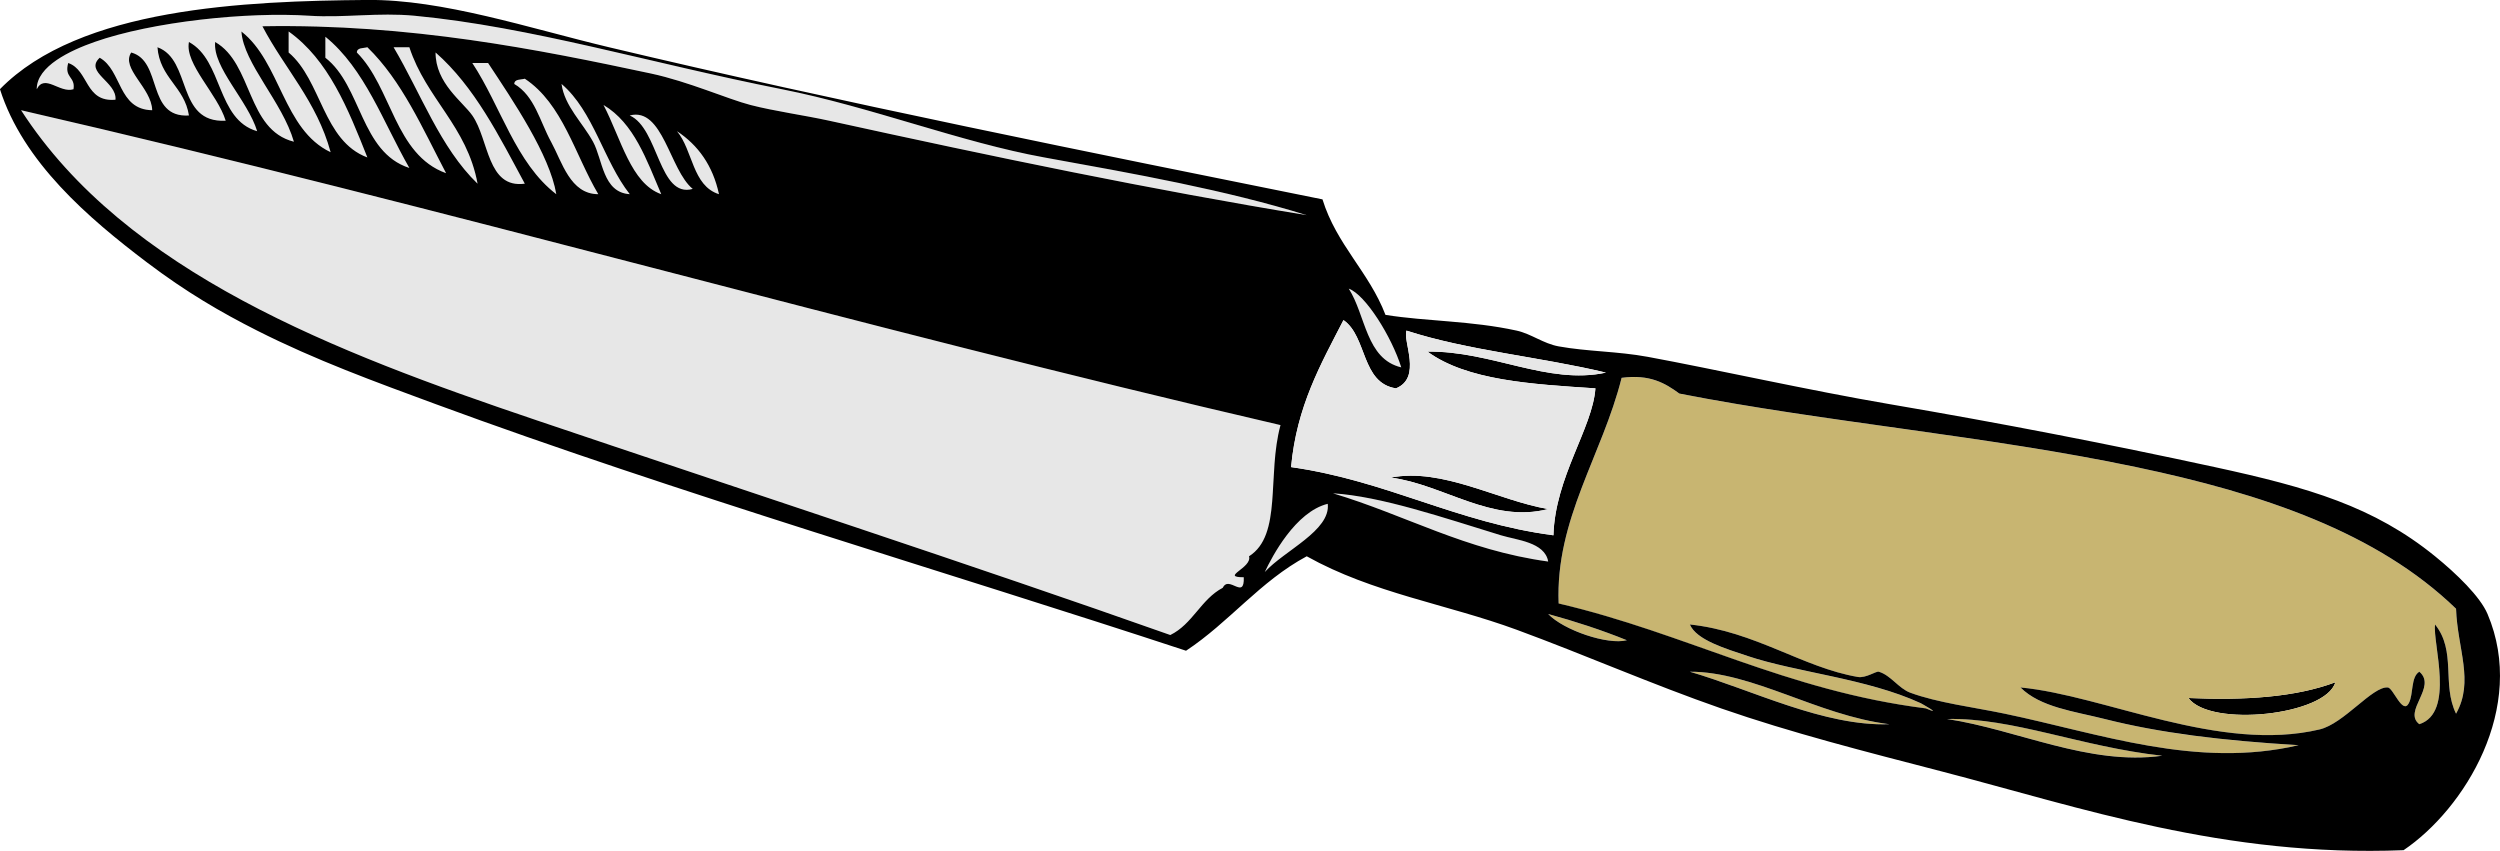 <?xml version="1.0" encoding="UTF-8" standalone="no"?>
<!-- Generator: Adobe Illustrator 13.0.2, SVG Export Plug-In . SVG Version: 6.00 Build 14948)  -->
<svg xmlns:rdf="http://www.w3.org/1999/02/22-rdf-syntax-ns#" xmlns="http://www.w3.org/2000/svg" xmlns:cc="http://web.resource.org/cc/" xmlns:xlink="http://www.w3.org/1999/xlink" xmlns:dc="http://purl.org/dc/elements/1.1/" xmlns:svg="http://www.w3.org/2000/svg" xmlns:inkscape="http://www.inkscape.org/namespaces/inkscape" xmlns:sodipodi="http://sodipodi.sourceforge.net/DTD/sodipodi-0.dtd" xmlns:ns1="http://sozi.baierouge.fr" style="enable-background:new 0 0 420.945 143.27" xml:space="preserve" version="1.1" y="0px" x="0px" viewBox="0 0 420.945 143.27">
<g id="trowels_xA0_Image">
	<path style="fill:#E7E7E7;clip-rule:evenodd;fill-rule:evenodd" d="m48.601 5.302c6.707 4.78 9.993 12.982 13.254 21.208-7.503-2.806-7.672-12.946-13.254-17.672v-3.536z"/>
	<path style="fill:#E7E7E7;clip-rule:evenodd;fill-rule:evenodd" d="m54.787 6.188c6.658 5.417 9.737 14.416 14.138 22.091-8.242-2.657-8.004-13.792-14.138-18.558v-3.533z"/>
	<path style="fill:#E7E7E7;clip-rule:evenodd;fill-rule:evenodd" d="m60.088 8.838c0.024-0.859 1.082-0.687 1.767-0.886 5.831 5.659 9.293 13.682 13.255 21.208-8.663-3.117-9.123-14.438-15.022-20.322z"/>
	<path style="fill:#E7E7E7;clip-rule:evenodd;fill-rule:evenodd" d="m66.274 7.953h2.651c2.831 8.657 9.703 13.274 11.487 22.976-6.296-6.077-9.537-15.205-14.138-22.976z"/>
	<path style="fill:#E7E7E7;clip-rule:evenodd;fill-rule:evenodd" d="m73.343 8.838c6.586 5.785 10.686 14.054 15.022 22.09-6.385 0.849-5.986-7.403-8.836-11.486-1.611-2.312-6.215-5.442-6.186-10.604z"/>
	<path style="fill:#E7E7E7;clip-rule:evenodd;fill-rule:evenodd" d="m79.529 10.606h2.651c4.247 6.422 10.371 15.457 11.487 22.091-6.837-5.241-9.342-14.814-14.138-22.091z"/>
	<path style="fill:#E7E7E7;clip-rule:evenodd;fill-rule:evenodd" d="m86.597 14.139c0.025-0.859 1.082-0.687 1.768-0.882 6.38 4.223 8.428 12.78 12.371 19.44-4.727-0.003-6.077-5.41-7.953-8.836-1.868-3.407-2.752-7.719-6.19-9.722z"/>
	<path style="fill:#E7E7E7;clip-rule:evenodd;fill-rule:evenodd" d="m94.551 14.139c5.403 4.61 7.078 12.953 11.486 18.558-4.565-0.285-4.531-5.808-6.184-8.836-1.754-3.205-4.802-6.007-5.305-9.722z"/>
	<path style="fill:#E7E7E7;clip-rule:evenodd;fill-rule:evenodd" d="m101.62 17.674c5.161 3.085 7.246 9.248 9.72 15.022-5.12-1.817-6.74-9.303-9.72-15.022z"/>
	<path style="fill:#E7E7E7;clip-rule:evenodd;fill-rule:evenodd" d="m3.535 18.557c71.835 16.531 140.36 36.373 212.08 53.021-2.305 8.441 0.334 18.512-5.302 22.091 0.583 1.947-4.957 3.525-0.884 3.532 0.138 3.914-2.498-0.414-3.534 1.769-3.673 1.924-5.075 6.119-8.836 7.953-32.488-11.503-72.288-24.519-106.92-36.23-33.582-11.345-68.968-24.805-86.615-52.133z"/>
	<path style="fill:#E7E7E7;clip-rule:evenodd;fill-rule:evenodd" d="m106.04 19.442c5.598-1.459 6.708 9.185 10.604 12.369-5.73 1.596-5.7-10.193-10.6-12.369z"/>
	<path style="fill:#E7E7E7;clip-rule:evenodd;fill-rule:evenodd" d="m113.99 22.093c3.541 2.348 6.025 5.755 7.068 10.604-4.49-1.406-4.38-7.4-7.07-10.604z"/>
	<path style="clip-rule:evenodd;fill-rule:evenodd" d="m234.17 80.414c8.767-1.691 17.96 3.831 26.511 5.301-9.54 2.464-17.64-4.153-26.51-5.301z"/>
	<path style="fill:#E7E7E7;clip-rule:evenodd;fill-rule:evenodd" d="m224.45 83.064c8.109 0.508 18.601 4.106 28.276 7.068 2.641 0.81 7.387 1.142 7.954 4.418-13.99-1.913-23.99-7.821-36.23-11.486z"/>
	<path style="clip-rule:evenodd;fill-rule:evenodd" d="m393.22 114.88c-1.587 5.566-21.041 7.672-24.742 2.65 9.57 0.43 18.1-0.16 24.74-2.65z"/>
	<path style="fill:#E7E7E7;clip-rule:evenodd;fill-rule:evenodd" d="m44.183 4.42c3.742 7.155 9.158 12.638 11.487 21.205-8-3.781-8.405-15.158-15.022-20.323 0.354 5.374 6.904 11.852 8.836 18.558-7.996-2.02-6.881-13.148-13.254-16.79-0.444 4.289 5.485 9.818 7.069 15.022-6.867-1.97-5.736-11.938-11.488-15.022-0.736 3.702 4.806 8.73 6.186 13.254-8.382 0.428-5.639-10.266-11.487-12.372 0.396 5.201 4.556 6.637 5.302 11.49-7.21 0.435-4.386-9.165-9.72-10.604-1.783 2.707 3.439 5.954 3.534 9.718-5.791-0.099-5.062-6.72-8.836-8.836-2.653 2.428 2.938 4.08 2.651 7.068-5.179 0.467-4.448-4.976-7.953-6.183-0.729 2.498 1.246 2.289 0.884 4.418-2.307 0.729-4.848-2.673-6.185 0-0.031-3.894 5.715-6.544 9.72-7.954 9.756-3.433 25.696-5.108 36.229-4.418 5.748 0.375 11.597-0.577 17.673 0 19.593 1.857 39.757 7.994 61.855 12.372 15.046 2.979 30.086 8.932 44.183 11.486 15.281 2.766 30.433 5.453 44.181 9.719-25.86-4.229-52.604-9.795-80.412-15.905-4.198-0.922-9.208-1.602-13.254-2.65-3.848-0.998-10.427-3.944-16.789-5.304-19.042-4.058-40.517-8.377-65.387-7.949z"/>
	<path style="fill:#E7E7E7;clip-rule:evenodd;fill-rule:evenodd" d="m227.1 48.602c2.816 1.028 7.218 8.086 8.836 13.254-5.96-1.406-5.96-8.773-8.84-13.254z"/>
	<path style="fill:#C8B571;clip-rule:evenodd;fill-rule:evenodd" d="m262.44 101.62c-0.57-14.183 7.348-24.973 10.604-37.995 4.758-0.633 7.342 0.906 9.721 2.65 24.538 4.813 51.893 7.115 76.878 12.372 21.419 4.505 40.617 11.002 53.901 23.858 0.238 6.804 3.078 12.206 0 17.673-2.42-4.962 0.09-10.501-3.534-15.022-0.433 3.161 3.41 14.844-2.65 16.79-2.836-2.179 3.042-6.285 0-8.836-1.465 0.893-0.96 3.751-1.768 5.301-1.044 2.007-2.619-2.571-3.534-2.65-2.579-0.229-7.374 6.093-11.488 7.068-16.865 3.997-36.226-5.735-50.367-7.068 3.353 3.347 9.08 4.023 14.138 5.3 9.365 2.372 19.844 3.655 32.695 4.419-17.152 4-33.355-1.931-49.485-5.301-5.192-1.085-11.332-1.844-15.904-3.536-1.969-0.727-3.287-2.952-5.303-3.532-0.457-0.133-2.167 1.118-3.534 0.882-9.292-1.595-17.237-7.661-28.276-8.836 1.116 2.641 6.121 4.093 9.719 5.304 8.194 2.75 20.124 3.785 29.16 7.951-0.008-0.004 3.951 2.186 0.885 0.885-23.57-2.95-40.39-12.64-61.88-17.66zm106.04 15.91c3.701 5.021 23.155 2.916 24.742-2.65-6.64 2.49-15.17 3.08-24.74 2.65z"/>
	<path style="fill:#E7E7E7;clip-rule:evenodd;fill-rule:evenodd" d="m223.56 84.833c0.505 4.521-7.32 7.854-10.602 11.486 1.23-2.617 5.16-10.14 10.6-11.486z"/>
	<path style="fill:#C8B571;clip-rule:evenodd;fill-rule:evenodd" d="m260.68 103.39c4.625 1.264 9.06 2.723 13.254 4.418-3.21 0.83-10.66-1.7-13.25-4.42z"/>
	<path style="fill:#C8B571;clip-rule:evenodd;fill-rule:evenodd" d="m284.54 113.11c10.631-0.023 21.512 7.347 33.577 8.836-11 0.38-23.09-5.79-33.58-8.84z"/>
	<path style="fill:#C8B571;clip-rule:evenodd;fill-rule:evenodd" d="m327.83 121.06c11.169-0.235 22.483 4.664 36.23 6.187-12.32 1.71-24.44-4.42-36.23-6.19z"/>
	<path style="clip-rule:evenodd;fill-rule:evenodd" d="m222.68 33.579c2.368 7.646 7.826 12.203 10.603 19.44 7.005 1.115 14.417 0.969 22.092 2.65 2.455 0.541 4.495 2.186 7.068 2.653 4.876 0.882 9.877 0.816 15.022 1.765 11.118 2.053 27.169 5.649 40.647 7.954 18.895 3.23 36.544 6.65 54.787 10.604 15.923 3.449 26.817 6.66 37.113 15.022 3.594 2.919 7.589 6.776 8.836 9.719 6.688 15.769-3.877 32.834-14.139 39.767-30.165 1.204-54.36-7.178-77.76-13.258-12.762-3.313-25.361-6.515-37.114-10.602-11.739-4.083-23.017-9.048-34.462-13.257-11.724-4.306-24.255-6.163-35.347-12.369-7.861 4.213-13.047 11.105-20.324 15.904-39.742-13.095-85.973-26.642-126.36-41.531-10.218-3.768-20.23-7.41-30.043-12.372-6.049-3.058-11.904-6.452-18.557-11.487-9.835-7.446-20.862-16.89-24.75-29.166 13.426-13.74 41.321-14.841 61.855-15.022 12.718-0.113 27.201 4.747 40.648 7.951 38.09 9.081 82.23 17.984 120.18 25.626zm-113.11-21.208c6.362 1.36 12.941 4.306 16.789 5.304 4.046 1.048 9.057 1.729 13.254 2.65 27.807 6.11 54.552 11.676 80.412 15.905-13.748-4.266-28.9-6.953-44.181-9.719-14.097-2.554-29.137-8.508-44.183-11.486-22.1-4.379-42.258-10.515-61.851-12.373-6.077-0.577-11.926 0.375-17.673 0-10.533-0.69-26.474 0.985-36.23 4.418-4.005 1.41-9.751 4.06-9.72 7.954 1.337-2.673 3.878 0.729 6.185 0 0.362-2.129-1.613-1.92-0.884-4.418 3.505 1.208 2.774 6.65 7.953 6.183 0.288-2.989-5.304-4.641-2.651-7.068 3.774 2.116 3.045 8.737 8.836 8.836-0.094-3.765-5.317-7.012-3.534-9.718 5.333 1.439 2.51 11.039 9.72 10.604-0.746-4.853-4.905-6.289-5.302-11.49 5.849 2.106 3.105 12.8 11.487 12.372-1.38-4.524-6.922-9.553-6.186-13.254 5.752 3.084 4.621 13.052 11.488 15.022-1.584-5.205-7.513-10.734-7.069-15.022 6.374 3.642 5.259 14.77 13.254 16.79-1.932-6.707-8.483-13.185-8.836-18.558 6.617 5.165 7.023 16.542 15.022 20.323-2.33-8.567-7.745-14.05-11.487-21.205 24.871-0.429 46.346 3.89 65.388 7.95zm-60.969-3.533c5.583 4.727 5.751 14.866 13.254 17.672-3.261-8.226-6.547-16.429-13.254-21.208v3.536zm6.186 0.883c6.134 4.766 5.896 15.901 14.138 18.558-4.401-7.675-7.48-16.674-14.138-22.091v3.533zm20.324 19.44c-3.962-7.526-7.424-15.55-13.255-21.208-0.686 0.199-1.743 0.026-1.767 0.886 5.898 5.883 6.358 17.204 15.022 20.322zm5.301 1.768c-1.785-9.702-8.656-14.319-11.487-22.976h-2.651c4.601 7.771 7.842 16.899 14.138 22.976zm-0.883-11.487c2.85 4.083 2.451 12.335 8.836 11.486-4.337-8.037-8.437-16.306-15.022-22.09-0.029 5.162 4.575 8.292 6.186 10.604zm14.138 13.255c-1.116-6.634-7.241-15.669-11.487-22.091h-2.651c4.796 7.277 7.301 16.85 14.138 22.091zm-0.884-8.837c1.876 3.427 3.226 8.833 7.953 8.836-3.942-6.66-5.991-15.218-12.371-19.44-0.687 0.196-1.743 0.023-1.768 0.882 3.434 2.004 4.318 6.316 6.182 9.722zm7.071 0c1.653 3.028 1.619 8.551 6.184 8.836-4.408-5.605-6.083-13.948-11.486-18.558 0.5 3.716 3.548 6.518 5.3 9.722zm11.486 8.837c-2.475-5.775-4.559-11.938-9.72-15.022 2.98 5.718 4.6 13.204 9.72 15.022zm-21.207 37.995c34.633 11.712 74.433 24.728 106.92 36.23 3.761-1.834 5.163-6.029 8.836-7.953 1.037-2.183 3.672 2.146 3.534-1.769-4.073-0.007 1.468-1.585 0.884-3.532 5.636-3.579 2.997-13.649 5.302-22.091-71.71-16.645-140.23-36.487-212.06-53.018 17.642 27.328 53.028 40.788 86.593 52.135zm26.507-38.881c-3.896-3.184-5.007-13.828-10.604-12.369 4.9 2.176 4.87 13.965 10.6 12.369zm4.42 0.886c-1.043-4.849-3.527-8.256-7.068-10.604 2.69 3.204 2.58 9.198 7.07 10.604zm114.88 29.159c-1.618-5.168-6.02-12.226-8.836-13.254 2.88 4.481 2.88 11.848 8.84 13.254zm-18.56 16.79c16.241 2.315 27.787 9.324 44.181 11.486 0.279-9.812 6.595-18.047 7.07-24.741-10.785-0.703-21.642-1.333-28.276-6.186 10.773-0.163 20.258 5.655 30.044 3.536-10.924-2.627-23.362-3.738-33.578-7.072-0.652 1.778 2.653 7.914-1.769 9.722-5.876-0.899-4.826-8.724-8.836-11.49-3.79 7.391-7.87 14.502-8.82 24.745zm106.92 40.644c3.066 1.301-0.893-0.889-0.885-0.885-9.036-4.166-20.966-5.201-29.16-7.951-3.598-1.211-8.603-2.663-9.719-5.304 11.039 1.175 18.984 7.241 28.276 8.836 1.367 0.236 3.077-1.015 3.534-0.882 2.016 0.58 3.334 2.806 5.303 3.532 4.572 1.692 10.712 2.451 15.904 3.536 16.13 3.37 32.333 9.301 49.485 5.301-12.852-0.764-23.33-2.047-32.695-4.419-5.058-1.276-10.785-1.953-14.138-5.3 14.142 1.333 33.502 11.065 50.367 7.068 4.114-0.976 8.909-7.298 11.488-7.068 0.915 0.079 2.49 4.657 3.534 2.65 0.808-1.55 0.303-4.408 1.768-5.301 3.042 2.551-2.836 6.657 0 8.836 6.061-1.946 2.218-13.629 2.65-16.79 3.624 4.521 1.114 10.061 3.534 15.022 3.078-5.467 0.238-10.869 0-17.673-13.284-12.856-32.482-19.354-53.901-23.858-24.985-5.257-52.34-7.559-76.878-12.372-2.379-1.745-4.963-3.284-9.721-2.65-3.257 13.022-11.175 23.812-10.604 37.995 21.49 5.02 38.31 14.71 61.86 17.67zm-63.62-24.74c-0.567-3.276-5.313-3.608-7.954-4.418-9.676-2.962-20.167-6.561-28.276-7.068 12.24 3.665 22.24 9.573 36.23 11.486zm-47.72 1.769c3.282-3.632 11.107-6.966 10.602-11.486-5.44 1.346-9.37 8.869-10.6 11.486zm60.97 11.481c-4.194-1.695-8.629-3.154-13.254-4.418 2.59 2.73 10.04 5.26 13.25 4.42zm44.18 14.14c-12.065-1.489-22.946-8.859-33.577-8.836 10.5 3.06 22.59 9.23 33.58 8.84zm45.95 5.31c-13.747-1.522-25.062-6.422-36.23-6.187 11.79 1.77 23.91 7.9 36.23 6.19z"/>
	<path style="fill:#E7E7E7;clip-rule:evenodd;fill-rule:evenodd" d="m226.22 53.902c4.01 2.766 2.96 10.591 8.836 11.49 4.422-1.808 1.116-7.944 1.769-9.722 10.216 3.333 22.654 4.444 33.578 7.072-9.786 2.119-19.271-3.699-30.044-3.536 6.635 4.853 17.491 5.483 28.276 6.186-0.476 6.694-6.791 14.929-7.07 24.741-16.394-2.162-27.939-9.171-44.181-11.486 0.93-10.244 5.01-17.355 8.82-24.745zm34.46 31.812c-8.551-1.47-17.744-6.992-26.511-5.301 8.87 1.149 16.97 7.766 26.51 5.301z"/>
</g>
</svg>
